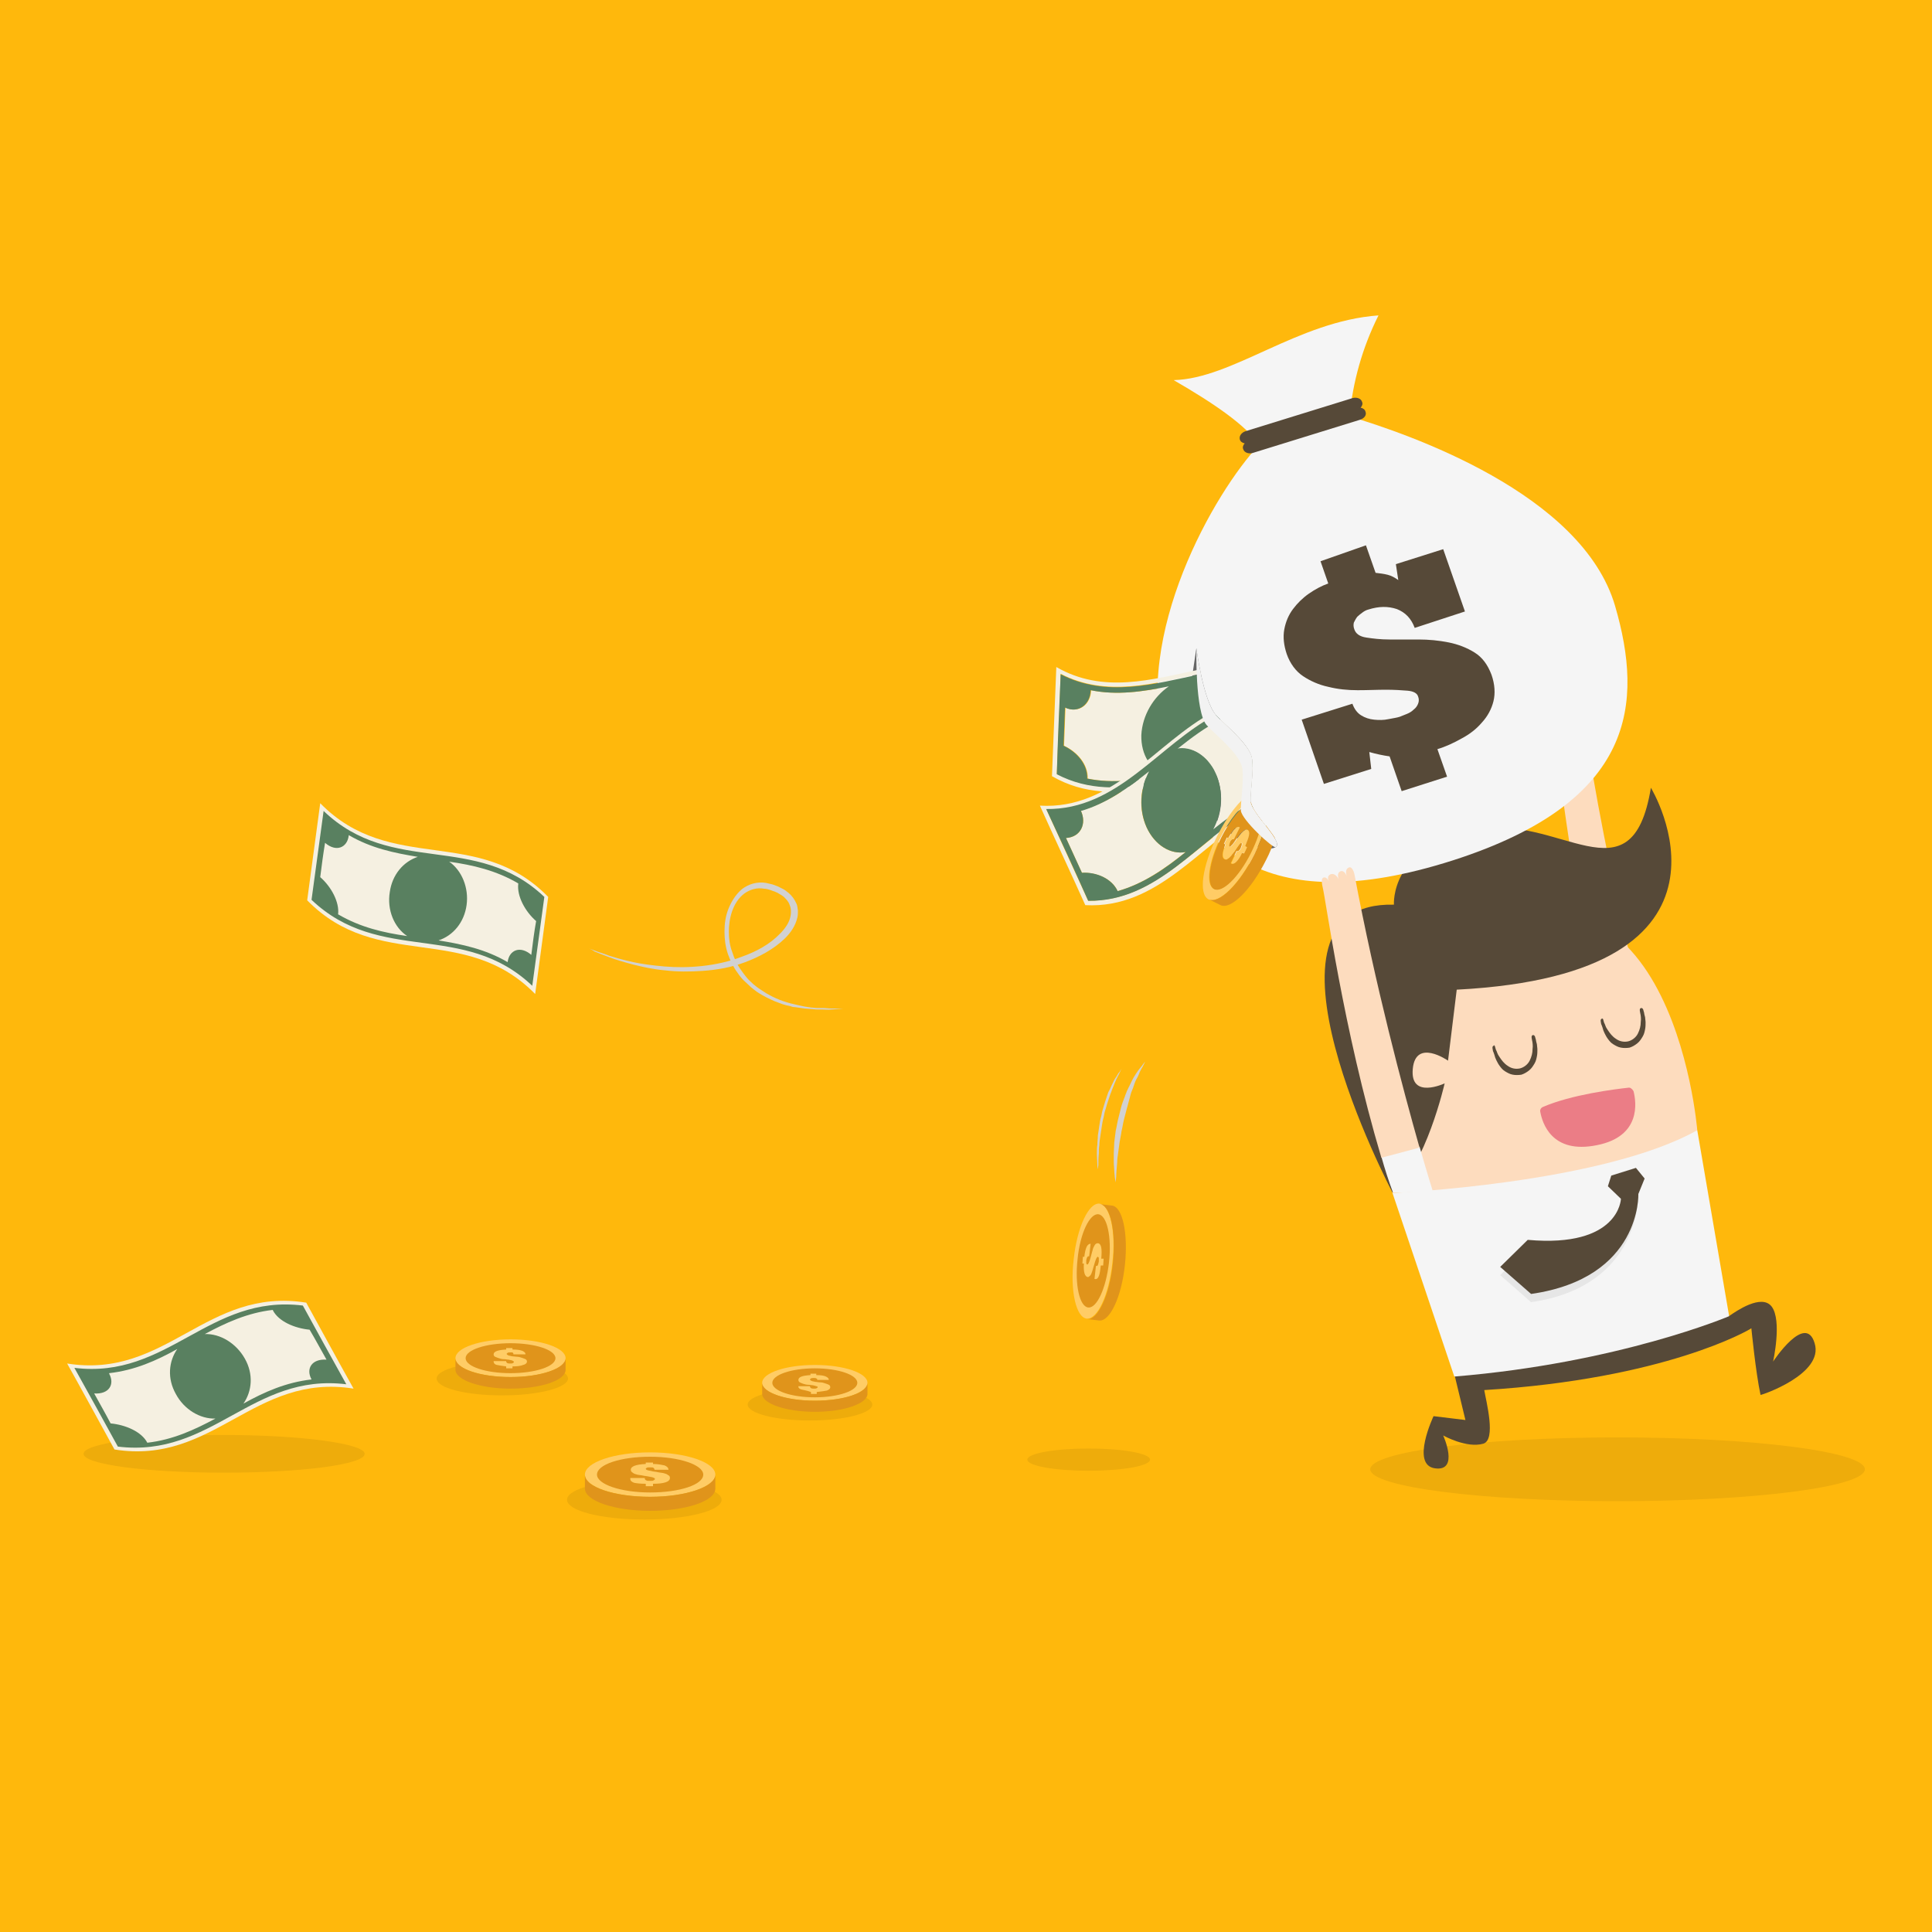 <?xml version="1.0" encoding="utf-8"?>
<svg xmlns="http://www.w3.org/2000/svg" xmlns:xlink="http://www.w3.org/1999/xlink" version="1.1" id="Layer_1" x="0px" y="0px" width="40px" height="40px" viewBox="0 0 40 40" style="enable-background:new 0 0 40 40;">
<rect style="fill:#FFB80C;" width="40" height="40"/>
<g>
	<g>
		<g>
			<g>
				<g style="opacity:0.07;">
					<g>
						<ellipse cx="33.49" cy="30.42" rx="5.12" ry="0.66"/>
					</g>
				</g>
				<g>
					<g>
						<g>
							<g>
								<g>
									<g>
										<path style="fill:#FDDCBE;" d="M32.33,16.13c0.06-0.02,0.11,0.04,0.12,0.09c-0.02-0.04-0.04-0.13,0.04-0.16            c0.09-0.03,0.15,0.07,0.16,0.11l0,0c-0.01-0.04-0.04-0.14,0.04-0.17c0.07-0.03,0.12,0.07,0.13,0.11            c-0.01-0.04-0.04-0.16,0.05-0.19c0.07-0.02,0.11,0.14,0.11,0.14c0.56,3.25,1.49,6.64,1.49,6.64l-0.83,0            c-0.92-2.93-1.25-6.12-1.32-6.4C32.31,16.3,32.26,16.15,32.33,16.13z"/>
									</g>
								</g>
							</g>
						</g>
					</g>
				</g>
				<g>
					<g>
						<g>
							<g>
								<g>
									<g>
										<g>
											<path style="fill:#564938;" d="M37.57,27.81c-0.19-0.64-0.86,0.38-0.86,0.38s0.19-0.85-0.03-1.14             c-0.21-0.27-0.74,0.1-0.87,0.19l-5.69,1.25l0.22,0.91l-0.66-0.08c0,0-0.48,1.01,0.03,1.08c0.51,0.07,0.17-0.68,0.17-0.68             s0.48,0.27,0.83,0.17c0.27-0.08,0.06-0.87,0.02-1.11c3.74-0.23,5.48-1.24,5.53-1.28c0,0,0.09,0.92,0.19,1.38             C36.46,28.89,37.77,28.45,37.57,27.81z"/>
										</g>
									</g>
								</g>
								<g>
									<g>
										<g>
											<g>
												<g>
													<g>
														<g>
															<path style="fill:#FDDCBE;" d="M35.14,23.4c0,0-0.55-6.88-5.46-3.68c0,0-1.45,1.53-0.85,4.98                 C34.2,24.79,35.14,23.4,35.14,23.4z"/>
														</g>
													</g>
												</g>
												<g>
													<g>
														<path style="fill:#EB7D86;" d="M33.71,22.52c-0.27,0.03-1.17,0.14-1.77,0.4c-0.04,0.02-0.06,0.06-0.05,0.1                c0.04,0.22,0.23,0.88,1.17,0.69c0.92-0.18,0.82-0.89,0.76-1.12C33.79,22.54,33.75,22.51,33.71,22.52z"/>
													</g>
												</g>
												<g>
													<path style="fill:#564938;" d="M30.95,21.66c0,0,0.01,0.03,0.02,0.07c0.01,0.02,0.02,0.04,0.03,0.07               c0.01,0.03,0.03,0.06,0.05,0.09c0.04,0.06,0.09,0.13,0.17,0.18c0.07,0.05,0.16,0.07,0.25,0.05               c0.08-0.02,0.16-0.08,0.2-0.16c0.04-0.08,0.06-0.16,0.06-0.24c0.01-0.07,0-0.14-0.01-0.18               c-0.01-0.04-0.01-0.07-0.01-0.07l0,0c0-0.02,0.01-0.04,0.03-0.04c0.02,0,0.03,0.01,0.04,0.03c0,0,0.01,0.03,0.02,0.07               c0,0.02,0.01,0.05,0.02,0.09c0,0.03,0.01,0.07,0.01,0.11c0,0.04,0,0.09-0.01,0.14c-0.01,0.05-0.02,0.1-0.05,0.15               c-0.03,0.05-0.06,0.1-0.11,0.14c-0.05,0.04-0.1,0.07-0.16,0.09c-0.06,0.01-0.13,0.01-0.18,0               c-0.06-0.01-0.11-0.04-0.16-0.07c-0.05-0.03-0.08-0.07-0.11-0.11c-0.03-0.04-0.05-0.08-0.07-0.12               c-0.02-0.04-0.03-0.07-0.04-0.11c-0.01-0.03-0.02-0.06-0.03-0.08c-0.01-0.05-0.01-0.07-0.01-0.07               c0-0.02,0.01-0.04,0.03-0.04C30.92,21.63,30.94,21.64,30.95,21.66z"/>
												</g>
												<g>
													<path style="fill:#564938;" d="M33.19,21.1c0,0,0.01,0.03,0.02,0.07c0.01,0.02,0.02,0.04,0.03,0.07               c0.01,0.03,0.03,0.06,0.05,0.09c0.04,0.06,0.09,0.13,0.17,0.18c0.07,0.05,0.16,0.07,0.25,0.05               c0.08-0.02,0.16-0.08,0.2-0.16c0.04-0.08,0.06-0.16,0.06-0.24c0.01-0.07,0-0.14-0.01-0.18               c-0.01-0.04-0.01-0.07-0.01-0.07l0,0c0-0.02,0.01-0.04,0.03-0.04c0.02,0,0.03,0.01,0.04,0.03c0,0,0.01,0.03,0.02,0.07               c0,0.02,0.01,0.05,0.02,0.09c0,0.03,0.01,0.07,0.01,0.11c0,0.04,0,0.09-0.01,0.14c-0.01,0.05-0.02,0.1-0.05,0.15               c-0.03,0.05-0.06,0.1-0.11,0.14c-0.05,0.04-0.1,0.07-0.16,0.09c-0.06,0.01-0.13,0.01-0.18,0               c-0.06-0.01-0.11-0.04-0.16-0.07c-0.05-0.03-0.08-0.07-0.11-0.11c-0.03-0.04-0.05-0.08-0.07-0.12               c-0.02-0.04-0.03-0.07-0.04-0.11c-0.01-0.03-0.02-0.06-0.03-0.08c-0.01-0.05-0.01-0.07-0.01-0.07               c0-0.02,0.01-0.04,0.03-0.04C33.17,21.08,33.18,21.09,33.19,21.1z"/>
												</g>
												<g>
													<g>
														<g>
															<path style="fill:#564938;" d="M34.18,16.31c0,0,2.35,3.85-4.02,4.18l-0.18,1.47c0,0-0.67-0.47-0.73,0.17                 c-0.06,0.64,0.66,0.3,0.66,0.3s-0.39,1.72-1.08,2.26c0,0-3.18-6.04,0.03-5.96c0,0-0.09-1.18,1.62-1.55                 C32.27,16.8,33.78,18.74,34.18,16.31z"/>
														</g>
													</g>
												</g>
											</g>
										</g>
										<g>
											<g>
												<g>
													<path style="fill:#F5F5F5;" d="M35.14,23.4l0.66,3.85c0,0-2.28,0.97-5.69,1.25l-1.28-3.8               C28.83,24.7,33.16,24.51,35.14,23.4z"/>
												</g>
											</g>
										</g>
										<g>
											<g>
												<g>
													<path style="fill:#E6E6E6;" d="M33.87,24.18l0.18,0.22l-0.13,0.32c0,0,0.07,1.91-2.22,2.24l-0.64-0.56l0.57-0.56               c1.9,0.17,1.93-1.03,1.93-1.03l-0.27-0.26l0.07-0.22L33.87,24.18z"/>
												</g>
											</g>
										</g>
									</g>
									<g>
										<g>
											<g>
												<path style="fill:#564938;" d="M33.87,24.18l0.18,0.22l-0.13,0.32c0,0,0.07,1.74-2.22,2.07l-0.64-0.56l0.57-0.56              c1.9,0.17,1.93-0.85,1.93-0.85l-0.27-0.26l0.07-0.22L33.87,24.18z"/>
											</g>
										</g>
									</g>
								</g>
							</g>
						</g>
					</g>
				</g>
				<g>
					<g>
						<g>
							<g>
								<g>
									<path style="fill:#F5F5F5;" d="M26.07,9.21c-0.92,0.97-2.63,3.95-1.95,6.29c0.55,1.91,1.94,3.6,5.97,2.31           c3.79-1.22,3.93-3.26,3.35-5.26c-0.68-2.34-4.3-3.57-5.5-3.93c0.07-0.71,0.26-1.41,0.6-2.09           c-1.67,0.12-3.02,1.31-4.24,1.34C25.13,8.35,25.79,8.8,26.07,9.21z"/>
								</g>
							</g>
						</g>
						<g>
							<path style="fill:#666666;" d="M24.77,13.42c0,0,0.14,1.09,0.41,1.39c0.17,0.19,0.6,0.52,0.72,0.82         c0.08,0.19-0.02,0.79-0.01,0.95c0.02,0.28,0.7,0.85,0.52,0.96c-0.18,0.1-0.6-0.07-0.76-0.16c-0.23-0.14-0.51-0.37-0.61-0.65         c-0.08-0.23,0.1-0.72,0.03-0.93c-0.07-0.21-0.49-0.38-0.49-0.95C24.58,14.64,24.77,13.42,24.77,13.42z"/>
						</g>
						<g>
							<g>
								<path style="fill:#F5F0E1;" d="M24.85,15.89c0.36-0.07,0.71-0.13,1.07-0.13c0-0.05-0.01-0.09-0.03-0.12          c-0.08-0.2-0.3-0.41-0.49-0.59C25.34,15.38,25.13,15.69,24.85,15.89z"/>
							</g>
							<g>
								<path style="fill:#F5F0E1;" d="M25.93,15.87c-1.35,0-2.73,0.84-4.05,0.15c0.03-0.69,0.06-1.38,0.08-2.07          c0.95,0.49,1.92,0.2,2.9,0c-0.01-0.03-0.01-0.06-0.02-0.09c-1,0.21-2,0.51-2.97-0.05c-0.03,0.75-0.06,1.51-0.09,2.26          c1.35,0.78,2.76-0.1,4.14-0.1C25.93,15.93,25.93,15.9,25.93,15.87z"/>
							</g>
							<g>
								<path style="fill:#F5F0E1;" d="M24.21,14.21c-0.54,0.11-1.09,0.19-1.62,0.08c0,0,0,0,0,0.01c-0.01,0.28-0.25,0.48-0.53,0.35          c-0.01,0.26-0.02,0.53-0.03,0.79c0.28,0.13,0.5,0.39,0.49,0.68c0.54,0.11,1.08,0.03,1.62-0.08          c-0.31-0.09-0.51-0.41-0.49-0.82C23.66,14.81,23.89,14.43,24.21,14.21z"/>
							</g>
							<g>
								<path style="fill:#598060;" d="M21.96,13.96c-0.03,0.69-0.06,1.38-0.08,2.07c1.32,0.69,2.7-0.15,4.05-0.15          c0-0.04,0-0.08-0.01-0.12c-0.35,0-0.71,0.06-1.07,0.13c0.28-0.19,0.49-0.5,0.55-0.85c-0.09-0.09-0.17-0.16-0.23-0.22          c-0.14-0.16-0.25-0.54-0.32-0.86C23.89,14.16,22.91,14.45,21.96,13.96z M24.13,16.04c-0.54,0.11-1.09,0.19-1.62,0.08          c0.01-0.29-0.21-0.55-0.49-0.68c0.01-0.26,0.02-0.53,0.03-0.79c0.28,0.13,0.52-0.07,0.53-0.35c0,0,0,0,0-0.01          c0.54,0.11,1.08,0.03,1.62-0.08c-0.32,0.22-0.55,0.6-0.57,1.01C23.62,15.63,23.83,15.95,24.13,16.04z"/>
							</g>
						</g>
						<g>
							<g>
								<path style="fill:#F5F0E1;" d="M25.17,16.02c0.17,0.37,0.14,0.81-0.05,1.16c0.25-0.2,0.51-0.39,0.78-0.54          c-0.01-0.02-0.01-0.04-0.01-0.06c-0.01-0.16,0.09-0.75,0.01-0.95c-0.1-0.25-0.43-0.53-0.63-0.73          c-0.32,0.16-0.61,0.38-0.9,0.61C24.67,15.45,25,15.65,25.17,16.02z"/>
							</g>
							<g>
								<path style="fill:#F5F0E1;" d="M22.53,18.65c-0.29-0.63-0.57-1.25-0.86-1.88c1.47,0.02,2.32-1.33,3.51-1.95c0,0,0,0,0,0          c-0.02-0.02-0.04-0.05-0.06-0.08c-1.2,0.64-2.06,2.03-3.59,1.94c0.31,0.69,0.63,1.37,0.94,2.06          c1.51,0.08,2.37-1.26,3.54-1.91c-0.02-0.03-0.04-0.05-0.05-0.08C24.81,17.38,23.97,18.66,22.53,18.65z"/>
							</g>
							<g>
								<path style="fill:#F5F0E1;" d="M22.07,17.35c0.11,0.24,0.22,0.48,0.33,0.72c0.31-0.01,0.62,0.12,0.74,0.38          c0.53-0.15,0.97-0.46,1.41-0.81c-0.31,0.06-0.64-0.14-0.81-0.51c-0.17-0.37-0.14-0.81,0.05-1.16          c-0.43,0.35-0.88,0.66-1.41,0.81c0,0,0,0,0,0.01C22.5,17.05,22.38,17.33,22.07,17.35z"/>
							</g>
							<g>
								<path style="fill:#598060;" d="M22.53,18.65c1.44,0.02,2.28-1.27,3.42-1.91c-0.02-0.04-0.04-0.07-0.05-0.11          c-0.27,0.15-0.53,0.34-0.78,0.54c0.18-0.34,0.22-0.78,0.05-1.16c-0.17-0.37-0.5-0.57-0.81-0.51          c0.29-0.23,0.58-0.45,0.9-0.61c-0.03-0.03-0.06-0.06-0.09-0.09c-1.18,0.62-2.03,1.97-3.51,1.95          C21.96,17.39,22.25,18.02,22.53,18.65z M22.38,16.79C22.38,16.79,22.38,16.79,22.38,16.79c0.52-0.15,0.97-0.47,1.41-0.82          c-0.18,0.34-0.22,0.78-0.05,1.16c0.17,0.37,0.5,0.57,0.81,0.51c-0.43,0.35-0.88,0.66-1.41,0.81          c-0.12-0.26-0.44-0.4-0.74-0.38c-0.11-0.24-0.22-0.48-0.33-0.72C22.38,17.33,22.5,17.05,22.38,16.79z"/>
							</g>
						</g>
						<g>
							<g>
								<path style="fill:#FFCC65;" d="M25.97,17.69c0.1-0.21,0.18-0.42,0.23-0.6c-0.03-0.03-0.05-0.07-0.08-0.1          c-0.03,0.19-0.11,0.42-0.23,0.66c-0.25,0.5-0.59,0.84-0.76,0.75c-0.17-0.08-0.11-0.56,0.14-1.06          c0.19-0.38,0.43-0.67,0.61-0.75c0-0.01,0-0.02,0-0.02c0-0.03,0-0.08,0-0.14c-0.21,0.13-0.47,0.46-0.68,0.88          c-0.31,0.62-0.39,1.2-0.18,1.31C25.24,18.72,25.66,18.3,25.97,17.69z"/>
							</g>
							<g>
								<path style="fill:#E0941B;" d="M25.97,17.69c-0.31,0.62-0.73,1.03-0.94,0.93l0.24,0.12c0.21,0.1,0.63-0.31,0.94-0.93          c0.08-0.15,0.14-0.31,0.19-0.45c-0.04-0.08-0.12-0.17-0.19-0.27C26.15,17.27,26.07,17.48,25.97,17.69z"/>
							</g>
							<g>
								<path style="fill:#E0941B;" d="M25.28,17.35c-0.25,0.5-0.31,0.98-0.14,1.06c0.17,0.08,0.51-0.25,0.76-0.75          c0.12-0.24,0.2-0.48,0.23-0.66c-0.11-0.14-0.21-0.28-0.23-0.39C25.71,16.68,25.47,16.97,25.28,17.35z M25.76,17.19          c0.02-0.01,0.04-0.02,0.06-0.01c0.03,0.02,0.04,0.05,0.03,0.11c-0.01,0.06-0.04,0.13-0.08,0.23l0.04,0.02l-0.06,0.13          l-0.04-0.02c-0.05,0.09-0.09,0.15-0.12,0.19c-0.04,0.04-0.07,0.05-0.1,0.04l-0.01-0.01l0.12-0.25l0.01,0          c0.01,0.01,0.03,0,0.04-0.01c0.01-0.01,0.03-0.03,0.04-0.06c0.01-0.03,0.02-0.05,0.02-0.07c0-0.02,0-0.03-0.01-0.03          c-0.01-0.01-0.02,0-0.04,0.02c-0.02,0.02-0.03,0.04-0.05,0.07c-0.02,0.03-0.04,0.06-0.06,0.09          c-0.02,0.03-0.04,0.06-0.07,0.09c-0.02,0.03-0.04,0.05-0.07,0.06c-0.02,0.01-0.04,0.02-0.06,0.01          c-0.06-0.03-0.05-0.13,0.02-0.31l-0.03-0.01l0.06-0.13l0.03,0.01c0.05-0.09,0.09-0.15,0.13-0.19          c0.04-0.03,0.07-0.04,0.1-0.03l-0.12,0.24l-0.01,0c-0.01,0-0.02,0-0.03,0.01c-0.01,0.01-0.03,0.03-0.04,0.05          c-0.01,0.03-0.02,0.05-0.02,0.07c0,0.02,0,0.03,0.01,0.03c0.01,0.01,0.02,0,0.04-0.02c0.02-0.02,0.04-0.04,0.06-0.07          c0.02-0.03,0.04-0.06,0.06-0.09c0.02-0.03,0.05-0.06,0.07-0.09C25.71,17.23,25.74,17.21,25.76,17.19z"/>
							</g>
							<g>
								<path style="fill:#FFCC65;" d="M25.62,17.35c-0.02,0.03-0.04,0.07-0.06,0.09c-0.02,0.03-0.04,0.05-0.06,0.07          c-0.02,0.02-0.03,0.02-0.04,0.02c-0.01,0-0.01-0.01-0.01-0.03c0-0.02,0.01-0.04,0.02-0.07c0.01-0.03,0.03-0.04,0.04-0.05          c0.01-0.01,0.02-0.01,0.03-0.01l0.01,0l0.12-0.24c-0.03-0.02-0.07-0.01-0.1,0.03c-0.04,0.03-0.08,0.1-0.13,0.19l-0.03-0.01          l-0.06,0.13l0.03,0.01c-0.08,0.17-0.08,0.28-0.02,0.31c0.02,0.01,0.04,0.01,0.06-0.01c0.02-0.01,0.04-0.03,0.07-0.06          c0.02-0.03,0.04-0.06,0.07-0.09c0.02-0.03,0.04-0.06,0.06-0.09c0.02-0.03,0.04-0.05,0.05-0.07          c0.02-0.02,0.03-0.02,0.04-0.02c0.01,0,0.01,0.02,0.01,0.03c0,0.02-0.01,0.04-0.02,0.07c-0.01,0.03-0.03,0.05-0.04,0.06          c-0.01,0.01-0.03,0.02-0.04,0.01l-0.01,0l-0.12,0.25l0.01,0.01c0.03,0.01,0.06,0,0.1-0.04c0.04-0.04,0.08-0.1,0.12-0.19          l0.04,0.02l0.06-0.13l-0.04-0.02c0.04-0.1,0.07-0.17,0.08-0.23c0.01-0.06,0-0.09-0.03-0.11c-0.02-0.01-0.04-0.01-0.06,0.01          c-0.02,0.01-0.05,0.04-0.07,0.06C25.67,17.29,25.64,17.32,25.62,17.35z"/>
							</g>
						</g>
						<g>
							<path style="fill:#F2F2F2;" d="M25.89,16.58c-0.01-0.16,0.09-0.75,0.01-0.95c-0.12-0.29-0.55-0.63-0.72-0.82         c-0.27-0.3-0.41-1.39-0.41-1.39s-0.03,1.31,0.21,1.59c0.17,0.19,0.6,0.52,0.72,0.82c0.08,0.19-0.02,0.79-0.01,0.95         c0.02,0.2,0.67,0.79,0.72,0.76C26.59,17.43,25.91,16.85,25.89,16.58z"/>
						</g>
						<g>
							<g>
								<g>
									<path style="fill:#564938;" d="M28.28,11.29l0.2,0.57c0.09,0.01,0.17,0.02,0.25,0.04c0.08,0.02,0.15,0.06,0.22,0.11           l-0.05-0.33l0.98-0.31l0.45,1.29L29.29,13c-0.07-0.19-0.19-0.32-0.37-0.39c-0.18-0.06-0.37-0.06-0.59,0.01           c-0.04,0.01-0.08,0.03-0.12,0.06c-0.04,0.03-0.08,0.06-0.11,0.09c-0.03,0.04-0.05,0.08-0.07,0.12           c-0.01,0.04-0.01,0.09,0.01,0.14c0.03,0.09,0.11,0.15,0.25,0.17c0.13,0.02,0.29,0.04,0.48,0.04c0.19,0,0.39,0,0.6,0           c0.21,0,0.42,0.02,0.62,0.06c0.2,0.04,0.38,0.11,0.54,0.21c0.16,0.1,0.27,0.25,0.35,0.46c0.07,0.2,0.08,0.39,0.04,0.55           c-0.04,0.16-0.12,0.31-0.24,0.44c-0.11,0.13-0.25,0.24-0.42,0.33c-0.16,0.09-0.33,0.17-0.5,0.22l0.2,0.57l-0.94,0.3           l-0.25-0.72c-0.14-0.02-0.28-0.05-0.42-0.09l0.04,0.35l-0.98,0.31l-0.46-1.33l1.05-0.33c0.04,0.11,0.1,0.19,0.18,0.24           c0.08,0.05,0.17,0.08,0.27,0.09c0.1,0.01,0.2,0.01,0.29-0.01c0.1-0.02,0.18-0.03,0.24-0.05c0.05-0.02,0.1-0.04,0.15-0.06           c0.05-0.02,0.1-0.05,0.14-0.09c0.04-0.03,0.07-0.07,0.09-0.12c0.02-0.05,0.02-0.1,0-0.15c-0.02-0.07-0.1-0.11-0.22-0.12           c-0.12-0.01-0.27-0.02-0.45-0.02c-0.18,0-0.37,0.01-0.58,0.01c-0.21,0-0.41-0.02-0.61-0.07c-0.19-0.04-0.37-0.12-0.52-0.22           c-0.15-0.1-0.27-0.26-0.34-0.46c-0.06-0.18-0.08-0.35-0.05-0.51c0.03-0.16,0.09-0.3,0.18-0.42           c0.09-0.12,0.2-0.23,0.33-0.32c0.13-0.09,0.26-0.16,0.4-0.21l-0.16-0.46L28.28,11.29z"/>
								</g>
							</g>
						</g>
						<g>
							<g>
								<path style="fill:#564938;" d="M28.27,8.52c-0.01-0.04-0.05-0.07-0.1-0.08c0.03-0.03,0.05-0.08,0.03-0.12          c-0.02-0.07-0.11-0.1-0.19-0.08l-2.23,0.69c-0.08,0.03-0.13,0.1-0.11,0.17c0.01,0.04,0.05,0.07,0.1,0.08          c-0.03,0.03-0.05,0.08-0.03,0.12c0.02,0.07,0.11,0.1,0.19,0.08l2.23-0.69C28.25,8.66,28.3,8.59,28.27,8.52z"/>
							</g>
						</g>
					</g>
				</g>
			</g>
			<g>
				<g>
					<path style="fill:#FDDCBE;" d="M27.51,18.23c0,0.01,0,0.01,0.01,0.02C27.51,18.25,27.51,18.24,27.51,18.23z"/>
				</g>
				<g>
					<path style="fill:#F5F5F5;" d="M28.6,23.95c0.07,0.25,0.15,0.5,0.24,0.74l0.83-0.01c0,0-0.11-0.35-0.28-0.94L28.6,23.95z"/>
				</g>
				<g>
					<path style="fill:#FDDCBE;" d="M28.04,18.09c0,0-0.04-0.16-0.11-0.13c-0.09,0.03-0.06,0.15-0.04,0.19       c-0.02-0.04-0.06-0.14-0.14-0.11c-0.07,0.03-0.05,0.13-0.03,0.17l0,0c-0.02-0.04-0.08-0.14-0.17-0.11       c-0.07,0.03-0.06,0.09-0.04,0.14c0,0.01,0.01,0.01,0.01,0.02c0-0.01,0-0.01-0.01-0.02c-0.02-0.04-0.06-0.09-0.11-0.07       c-0.06,0.02-0.02,0.18-0.02,0.18c0.07,0.26,0.42,2.93,1.22,5.62l0.79-0.21C29.05,22.56,28.47,20.39,28.04,18.09z"/>
				</g>
			</g>
		</g>
	</g>
	<g style="opacity:0.07;">
		<g>
			<path d="M11.76,28.54c0,0.19-0.61,0.35-1.36,0.35s-1.36-0.15-1.36-0.35c0-0.19,0.61-0.35,1.36-0.35S11.76,28.35,11.76,28.54z"/>
		</g>
	</g>
	<g style="opacity:0.07;">
		<g>
			<path d="M14.94,31.05c0,0.23-0.72,0.41-1.6,0.41c-0.89,0-1.6-0.18-1.6-0.41c0-0.23,0.72-0.41,1.6-0.41     C14.22,30.64,14.94,30.83,14.94,31.05z"/>
		</g>
	</g>
	<g style="opacity:0.07;">
		<g>
			<path d="M7.55,30.1c0,0.22-1.3,0.39-2.91,0.39s-2.91-0.17-2.91-0.39s1.3-0.39,2.91-0.39S7.55,29.89,7.55,30.1z"/>
		</g>
	</g>
	<g style="opacity:0.07;">
		<g>
			<path d="M18.06,29.08c0,0.18-0.58,0.33-1.29,0.33c-0.72,0-1.29-0.15-1.29-0.33c0-0.18,0.58-0.33,1.29-0.33     C17.48,28.75,18.06,28.9,18.06,29.08z"/>
		</g>
	</g>
	<g style="opacity:0.07;">
		<g>
			<path d="M23.81,30.22c0,0.13-0.57,0.23-1.27,0.23c-0.7,0-1.27-0.1-1.27-0.23c0-0.13,0.57-0.23,1.27-0.23     C23.24,29.99,23.81,30.09,23.81,30.22z"/>
		</g>
	</g>
	<g>
		<g>
			<path style="fill:#F5F0E1;" d="M1.39,28.23c0.33,0.59,0.65,1.18,0.98,1.78c2.06,0.33,2.89-1.59,4.95-1.26     c-0.33-0.59-0.65-1.18-0.98-1.78C4.27,26.64,3.45,28.56,1.39,28.23z"/>
		</g>
		<g>
			<path style="fill:#598060;" d="M1.54,28.32c0.3,0.54,0.6,1.08,0.9,1.63c1.95,0.24,2.78-1.53,4.73-1.29     c-0.3-0.54-0.6-1.08-0.9-1.63C4.32,26.79,3.48,28.56,1.54,28.32z M4.46,29.37c-0.43,0.23-0.88,0.44-1.41,0.5     c-0.12-0.23-0.45-0.37-0.76-0.4c-0.11-0.21-0.23-0.42-0.34-0.62c0.31,0.02,0.43-0.19,0.31-0.41c0,0,0,0,0-0.01     c0.53-0.06,0.98-0.26,1.41-0.5c-0.18,0.26-0.21,0.61-0.03,0.93C3.81,29.18,4.14,29.38,4.46,29.37z M6.76,28.15     c-0.31-0.02-0.43,0.19-0.31,0.41c-0.53,0.06-0.98,0.26-1.41,0.5c0.18-0.26,0.21-0.61,0.03-0.93c-0.18-0.32-0.51-0.52-0.83-0.51     c0.43-0.23,0.88-0.44,1.41-0.5c0,0,0,0,0,0.01c0.12,0.23,0.45,0.37,0.76,0.4C6.53,27.73,6.64,27.94,6.76,28.15z"/>
		</g>
	</g>
	<g>
		<g>
			<path style="fill:#F5F0E1;" d="M6.63,16.63c-0.09,0.67-0.18,1.34-0.27,2.01c1.46,1.49,3.26,0.45,4.72,1.94     c0.09-0.67,0.18-1.34,0.27-2.01C9.9,17.08,8.09,18.12,6.63,16.63z"/>
		</g>
		<g>
			<path style="fill:#598060;" d="M6.7,16.79c-0.08,0.61-0.17,1.23-0.25,1.84c1.42,1.35,3.15,0.43,4.57,1.78     c0.08-0.61,0.17-1.23,0.25-1.84C9.85,17.22,8.12,18.15,6.7,16.79z M8.43,19.38c-0.49-0.07-0.97-0.18-1.43-0.45     c0.03-0.25-0.14-0.57-0.37-0.77c0.03-0.24,0.06-0.47,0.1-0.71c0.23,0.2,0.46,0.1,0.49-0.15c0,0,0,0,0-0.01     c0.46,0.27,0.94,0.37,1.43,0.45c-0.3,0.1-0.53,0.37-0.58,0.73C8.01,18.84,8.16,19.2,8.43,19.38z M11,19.77     c-0.23-0.2-0.46-0.1-0.49,0.15c-0.46-0.27-0.94-0.37-1.43-0.45c0.3-0.1,0.53-0.37,0.58-0.73c0.05-0.36-0.1-0.72-0.36-0.9     c0.49,0.07,0.97,0.18,1.43,0.45c0,0,0,0,0,0.01c-0.03,0.25,0.14,0.57,0.37,0.77C11.06,19.29,11.03,19.53,11,19.77z"/>
		</g>
	</g>
	<g>
		<g>
			<g>
				<g>
					<ellipse style="fill:#FFCC65;" cx="16.87" cy="28.63" rx="1.09" ry="0.37"/>
				</g>
			</g>
		</g>
		<g>
			<g>
				<path style="fill:#E0941B;" d="M16.87,29c-0.6,0-1.09-0.17-1.09-0.37v0.23c0,0.2,0.49,0.37,1.09,0.37c0.6,0,1.09-0.17,1.09-0.37      v-0.23C17.95,28.84,17.47,29,16.87,29z"/>
			</g>
		</g>
		<g>
			<g>
				<g>
					<ellipse style="fill:#E0941B;" cx="16.87" cy="28.63" rx="0.88" ry="0.3"/>
				</g>
			</g>
		</g>
		<g>
			<g>
				<g>
					<g>
						<path style="fill:#FFCC65;" d="M16.6,28.77c-0.04-0.01-0.07-0.03-0.07-0.06v-0.01h0.24v0.01c0,0.01,0.01,0.02,0.02,0.03        c0.02,0.01,0.04,0.01,0.06,0.01c0.03,0,0.05,0,0.06-0.01c0.01-0.01,0.02-0.01,0.02-0.02c0-0.01-0.01-0.02-0.03-0.02        c-0.02-0.01-0.04-0.01-0.07-0.02c-0.03,0-0.06-0.01-0.1-0.01c-0.03,0-0.07-0.01-0.1-0.02c-0.03-0.01-0.05-0.02-0.07-0.03        c-0.02-0.01-0.03-0.03-0.03-0.05c0-0.06,0.08-0.09,0.25-0.1v-0.03h0.12v0.03c0.09,0,0.16,0.01,0.2,0.03        c0.04,0.02,0.06,0.04,0.06,0.07h-0.24v-0.01c0-0.01-0.01-0.02-0.02-0.02c-0.01-0.01-0.03-0.01-0.05-0.01        c-0.03,0-0.05,0-0.06,0.01c-0.01,0.01-0.02,0.01-0.02,0.02c0,0.01,0.01,0.02,0.03,0.03c0.02,0.01,0.05,0.01,0.08,0.02        c0.03,0,0.06,0.01,0.1,0.01c0.04,0,0.07,0.01,0.1,0.02c0.03,0.01,0.06,0.02,0.08,0.03c0.02,0.01,0.03,0.03,0.03,0.05        c0,0.03-0.02,0.05-0.07,0.07c-0.05,0.01-0.12,0.02-0.21,0.03v0.04h-0.12v-0.04C16.71,28.79,16.64,28.78,16.6,28.77z"/>
					</g>
				</g>
			</g>
		</g>
	</g>
	<g>
		<g>
			<g>
				<g>
					<path style="fill:#FFCC65;" d="M22.76,24.92c0.22,0.02,0.35,0.58,0.27,1.23c-0.07,0.66-0.31,1.17-0.53,1.15       c-0.22-0.02-0.35-0.58-0.27-1.23C22.3,25.41,22.54,24.9,22.76,24.92z"/>
				</g>
			</g>
		</g>
		<g>
			<g>
				<path style="fill:#E0941B;" d="M23.04,26.16c-0.07,0.66-0.31,1.17-0.53,1.15l0.25,0.03c0.22,0.02,0.46-0.49,0.53-1.15      c0.07-0.66-0.05-1.21-0.27-1.23l-0.25-0.03C22.99,24.95,23.11,25.5,23.04,26.16z"/>
			</g>
		</g>
		<g>
			<g>
				<g>
					<path style="fill:#E0941B;" d="M22.74,25.14c0.18,0.02,0.28,0.47,0.22,1c-0.06,0.53-0.25,0.95-0.43,0.93       c-0.18-0.02-0.28-0.47-0.22-1C22.36,25.54,22.56,25.12,22.74,25.14z"/>
				</g>
			</g>
		</g>
		<g>
			<g>
				<g>
					<g>
						<path style="fill:#FFCC65;" d="M22.75,26.42c-0.02,0.05-0.05,0.07-0.08,0.06l-0.01,0l0.03-0.27l0.01,0        c0.02,0,0.03-0.01,0.03-0.02c0.01-0.02,0.01-0.04,0.02-0.07c0-0.03,0-0.05,0-0.07c0-0.02-0.01-0.02-0.02-0.03        c-0.01,0-0.02,0.01-0.03,0.03c-0.01,0.02-0.02,0.05-0.03,0.08c-0.01,0.03-0.02,0.07-0.03,0.1c-0.01,0.04-0.02,0.07-0.03,0.1        c-0.01,0.03-0.02,0.06-0.04,0.08c-0.02,0.02-0.03,0.03-0.05,0.03c-0.06-0.01-0.09-0.1-0.08-0.28l-0.03,0l0.01-0.14l0.03,0        c0.01-0.1,0.03-0.17,0.05-0.21c0.02-0.04,0.05-0.06,0.08-0.06l-0.03,0.26l-0.01,0c-0.01,0-0.02,0-0.03,0.02        c-0.01,0.01-0.01,0.03-0.02,0.06c0,0.03,0,0.05,0,0.07c0.01,0.01,0.01,0.02,0.02,0.02c0.01,0,0.02-0.01,0.03-0.03        c0.01-0.02,0.02-0.05,0.03-0.08c0.01-0.03,0.02-0.07,0.03-0.11c0.01-0.04,0.02-0.07,0.03-0.11c0.01-0.03,0.03-0.06,0.04-0.08        c0.02-0.02,0.03-0.03,0.06-0.03c0.03,0,0.06,0.03,0.07,0.09c0.01,0.05,0.01,0.13,0,0.23l0.05,0l-0.01,0.14l-0.05,0        C22.78,26.3,22.77,26.37,22.75,26.42z"/>
					</g>
				</g>
			</g>
		</g>
	</g>
	<g>
		<g>
			<g>
				<g>
					<ellipse style="fill:#FFCC65;" cx="13.46" cy="30.53" rx="1.35" ry="0.46"/>
				</g>
			</g>
		</g>
		<g>
			<g>
				<path style="fill:#E0941B;" d="M13.46,30.99c-0.74,0-1.35-0.2-1.35-0.46v0.29c0,0.25,0.6,0.46,1.35,0.46      c0.74,0,1.35-0.2,1.35-0.46v-0.29C14.81,30.78,14.2,30.99,13.46,30.99z"/>
			</g>
		</g>
		<g>
			<g>
				<g>
					<path style="fill:#E0941B;" d="M14.56,30.53c0,0.21-0.49,0.37-1.1,0.37c-0.61,0-1.1-0.17-1.1-0.37c0-0.21,0.49-0.37,1.1-0.37       C14.07,30.16,14.56,30.33,14.56,30.53z"/>
				</g>
			</g>
		</g>
		<g>
			<g>
				<g>
					<g>
						<path style="fill:#FFCC65;" d="M13.13,30.7c-0.05-0.02-0.08-0.04-0.08-0.08V30.6h0.3v0.01c0,0.02,0.01,0.03,0.03,0.04        c0.02,0.01,0.04,0.01,0.08,0.01c0.03,0,0.06,0,0.07-0.01c0.02-0.01,0.03-0.02,0.03-0.03c0-0.01-0.01-0.02-0.04-0.03        c-0.02-0.01-0.05-0.01-0.09-0.02c-0.04-0.01-0.08-0.01-0.12-0.02c-0.04-0.01-0.08-0.01-0.12-0.02        c-0.04-0.01-0.07-0.02-0.09-0.04c-0.02-0.01-0.04-0.03-0.04-0.06c0-0.07,0.1-0.11,0.31-0.12v-0.03h0.15v0.03        c0.11,0,0.19,0.02,0.24,0.03c0.05,0.02,0.08,0.05,0.08,0.09h-0.29v-0.01c0-0.01-0.01-0.02-0.02-0.03        c-0.01-0.01-0.04-0.01-0.07-0.01c-0.03,0-0.06,0-0.07,0.01c-0.02,0.01-0.02,0.02-0.02,0.02c0,0.01,0.01,0.02,0.04,0.03        c0.03,0.01,0.06,0.01,0.09,0.02c0.04,0.01,0.08,0.01,0.12,0.02c0.04,0.01,0.08,0.01,0.12,0.02c0.04,0.01,0.07,0.02,0.09,0.04        c0.03,0.01,0.04,0.03,0.04,0.06c0,0.04-0.03,0.07-0.09,0.09c-0.06,0.02-0.15,0.03-0.26,0.03v0.05h-0.15v-0.05        C13.26,30.72,13.18,30.71,13.13,30.7z"/>
					</g>
				</g>
			</g>
		</g>
	</g>
	<g>
		<g>
			<g>
				<g>
					<ellipse style="fill:#FFCC65;" cx="10.57" cy="28.12" rx="1.14" ry="0.39"/>
				</g>
			</g>
		</g>
		<g>
			<g>
				<path style="fill:#E0941B;" d="M10.57,28.51c-0.63,0-1.14-0.17-1.14-0.39v0.24c0,0.21,0.51,0.39,1.14,0.39      c0.63,0,1.14-0.17,1.14-0.39v-0.24C11.71,28.33,11.2,28.51,10.57,28.51z"/>
			</g>
		</g>
		<g>
			<g>
				<g>
					<ellipse style="fill:#E0941B;" cx="10.57" cy="28.12" rx="0.93" ry="0.31"/>
				</g>
			</g>
		</g>
		<g>
			<g>
				<g>
					<g>
						<path style="fill:#FFCC65;" d="M10.29,28.26c-0.05-0.01-0.07-0.04-0.07-0.07v-0.01h0.26v0.01c0,0.01,0.01,0.02,0.02,0.03        c0.02,0.01,0.04,0.01,0.06,0.01c0.03,0,0.05,0,0.06-0.01c0.01-0.01,0.02-0.01,0.02-0.02c0-0.01-0.01-0.02-0.03-0.03        c-0.02-0.01-0.05-0.01-0.08-0.02c-0.03,0-0.06-0.01-0.1-0.01c-0.04,0-0.07-0.01-0.1-0.02c-0.03-0.01-0.06-0.02-0.08-0.03        c-0.02-0.01-0.03-0.03-0.03-0.05c0-0.06,0.09-0.09,0.26-0.1v-0.03h0.13v0.03c0.09,0,0.16,0.01,0.21,0.03        c0.04,0.02,0.06,0.04,0.06,0.07h-0.25v-0.01c0-0.01-0.01-0.02-0.02-0.03C10.62,28,10.6,28,10.57,28c-0.03,0-0.05,0-0.06,0.01        c-0.01,0.01-0.02,0.01-0.02,0.02c0,0.01,0.01,0.02,0.03,0.03c0.02,0.01,0.05,0.01,0.08,0.02c0.03,0,0.07,0.01,0.1,0.01        c0.04,0,0.07,0.01,0.1,0.02c0.03,0.01,0.06,0.02,0.08,0.03c0.02,0.01,0.03,0.03,0.03,0.05c0,0.03-0.03,0.06-0.08,0.07        c-0.05,0.02-0.12,0.03-0.22,0.03v0.04h-0.13v-0.04C10.4,28.28,10.34,28.27,10.29,28.26z"/>
					</g>
				</g>
			</g>
		</g>
	</g>
	<g>
		<path style="fill:#D1D1D1;" d="M12.2,19.64c0,0,0.04,0.01,0.11,0.04c0.07,0.03,0.18,0.06,0.31,0.11c0.13,0.04,0.3,0.09,0.49,0.13    c0.19,0.04,0.41,0.07,0.65,0.09c0.24,0.02,0.5,0.02,0.78-0.01c0.27-0.03,0.56-0.09,0.84-0.2c0.28-0.1,0.56-0.25,0.77-0.47    c0.11-0.11,0.2-0.24,0.22-0.38c0.01-0.07,0.01-0.14-0.02-0.21c-0.02-0.07-0.07-0.12-0.12-0.17l-0.04-0.03l-0.05-0.03l-0.05-0.03    l-0.03-0.01l-0.01-0.01l-0.01,0l0,0c0,0-0.01,0,0,0l-0.11-0.04c-0.04-0.01-0.07-0.02-0.11-0.02c-0.15-0.03-0.3,0.02-0.41,0.1    c-0.12,0.09-0.2,0.22-0.25,0.36c-0.05,0.14-0.07,0.29-0.07,0.43c0,0.15,0.02,0.29,0.07,0.42c0.04,0.13,0.1,0.26,0.18,0.37    c0.04,0.06,0.08,0.11,0.12,0.16c0.04,0.05,0.09,0.09,0.14,0.14c0.05,0.04,0.1,0.08,0.15,0.11c0.05,0.03,0.1,0.07,0.16,0.1    c0.21,0.12,0.42,0.18,0.61,0.22c0.05,0.01,0.09,0.02,0.14,0.03c0.05,0.01,0.09,0.01,0.13,0.02c0.04,0,0.08,0.01,0.12,0.01    c0.04,0,0.08,0,0.11,0c0.07,0,0.13,0.01,0.19,0.01c0.06,0,0.1,0,0.14,0c0.08,0,0.12,0,0.12,0s-0.04,0-0.12,0.01    c-0.04,0-0.08,0.01-0.14,0.01c-0.06,0.01-0.12,0-0.19,0c-0.04,0-0.07,0-0.11,0c-0.04,0-0.08-0.01-0.12-0.01    c-0.04,0-0.09-0.01-0.13-0.01c-0.05-0.01-0.09-0.01-0.14-0.02c-0.02,0-0.05-0.01-0.08-0.01c-0.03,0-0.05-0.01-0.08-0.02    c-0.05-0.01-0.1-0.02-0.16-0.04c-0.05-0.02-0.11-0.04-0.16-0.06c-0.05-0.02-0.11-0.05-0.17-0.08c-0.06-0.03-0.11-0.06-0.16-0.09    c-0.05-0.03-0.11-0.08-0.16-0.12c-0.05-0.05-0.1-0.09-0.15-0.14c-0.05-0.05-0.09-0.1-0.13-0.16c-0.09-0.12-0.15-0.25-0.2-0.39    C15.02,19.6,15,19.45,15,19.29c0-0.16,0.02-0.32,0.08-0.47c0.06-0.15,0.15-0.3,0.28-0.41c0.14-0.11,0.32-0.16,0.5-0.13    c0.04,0.01,0.09,0.02,0.13,0.03l0.11,0.04l0.06,0.03l0.06,0.03c0.04,0.02,0.07,0.05,0.11,0.08c0.07,0.06,0.12,0.13,0.16,0.22    c0.02,0.04,0.02,0.09,0.03,0.14c0,0.05,0,0.09-0.01,0.14c-0.04,0.18-0.14,0.32-0.26,0.44c-0.24,0.23-0.53,0.38-0.82,0.49    c-0.29,0.11-0.59,0.16-0.87,0.18c-0.28,0.02-0.55,0.02-0.79-0.01c-0.24-0.02-0.46-0.07-0.66-0.12c-0.19-0.05-0.36-0.1-0.49-0.15    c-0.13-0.05-0.24-0.09-0.31-0.12C12.24,19.65,12.2,19.64,12.2,19.64z"/>
	</g>
	<g>
		<path style="fill:#D1D1D1;" d="M23.1,24.48c0,0-0.01-0.04-0.02-0.11c0-0.04-0.01-0.08-0.01-0.13c0-0.05-0.01-0.11-0.01-0.17    c0-0.06,0-0.13,0-0.2c0-0.07,0.01-0.15,0.01-0.22c0.01-0.08,0.02-0.16,0.03-0.24c0.02-0.08,0.03-0.16,0.05-0.24    c0.02-0.08,0.04-0.16,0.06-0.24c0.02-0.08,0.05-0.15,0.08-0.23c0.01-0.04,0.03-0.07,0.04-0.11c0.02-0.03,0.03-0.07,0.05-0.1    c0.03-0.06,0.06-0.13,0.09-0.18c0.03-0.05,0.06-0.1,0.09-0.14c0.03-0.04,0.06-0.08,0.08-0.1c0.04-0.06,0.07-0.09,0.07-0.09    s-0.02,0.04-0.05,0.1c-0.02,0.03-0.04,0.07-0.06,0.11c-0.02,0.05-0.04,0.1-0.07,0.15c-0.03,0.05-0.05,0.12-0.07,0.18    c-0.01,0.03-0.03,0.07-0.04,0.1c-0.01,0.03-0.02,0.07-0.03,0.11c-0.01,0.04-0.02,0.07-0.03,0.11c-0.01,0.04-0.02,0.08-0.03,0.11    c-0.02,0.08-0.04,0.15-0.06,0.23c-0.02,0.08-0.03,0.16-0.05,0.24c-0.01,0.08-0.03,0.16-0.04,0.23c-0.01,0.08-0.02,0.15-0.03,0.22    c-0.01,0.07-0.02,0.13-0.02,0.2c-0.01,0.12-0.02,0.22-0.02,0.29C23.1,24.44,23.1,24.48,23.1,24.48z"/>
	</g>
	<g>
		<path style="fill:#D1D1D1;" d="M22.73,24.21c0,0-0.01-0.03-0.01-0.09c0-0.06-0.01-0.15-0.01-0.25c0-0.05,0-0.11,0.01-0.17    c0-0.06,0.01-0.12,0.01-0.19c0.01-0.06,0.02-0.13,0.03-0.2c0.01-0.07,0.02-0.14,0.04-0.2l0.02-0.1c0.01-0.03,0.02-0.07,0.03-0.1    c0.01-0.03,0.02-0.07,0.03-0.1c0.01-0.03,0.02-0.06,0.03-0.09c0.01-0.03,0.02-0.06,0.03-0.09c0.01-0.03,0.03-0.06,0.04-0.08    c0.02-0.05,0.05-0.11,0.07-0.15c0.02-0.05,0.05-0.09,0.07-0.12c0.02-0.04,0.04-0.07,0.06-0.09c0.03-0.05,0.05-0.08,0.05-0.08    s-0.02,0.03-0.04,0.08c-0.01,0.03-0.03,0.06-0.05,0.1c-0.02,0.04-0.04,0.08-0.06,0.13c-0.02,0.05-0.04,0.1-0.06,0.15    c-0.01,0.03-0.02,0.06-0.03,0.08c-0.01,0.03-0.02,0.06-0.03,0.09c-0.01,0.03-0.02,0.06-0.03,0.09c-0.01,0.03-0.02,0.06-0.03,0.1    c-0.01,0.03-0.02,0.07-0.03,0.1l-0.02,0.1c-0.02,0.07-0.03,0.13-0.04,0.2c-0.01,0.07-0.02,0.13-0.03,0.2    c-0.01,0.06-0.02,0.13-0.02,0.18c-0.01,0.06-0.01,0.11-0.01,0.17c-0.01,0.1-0.01,0.19-0.01,0.25    C22.73,24.17,22.73,24.21,22.73,24.21z"/>
	</g>
</g>
<circle style="display:none;fill:none;stroke:#EC1C24;stroke-miterlimit:10;" cx="20" cy="20" r="20"/>
</svg>